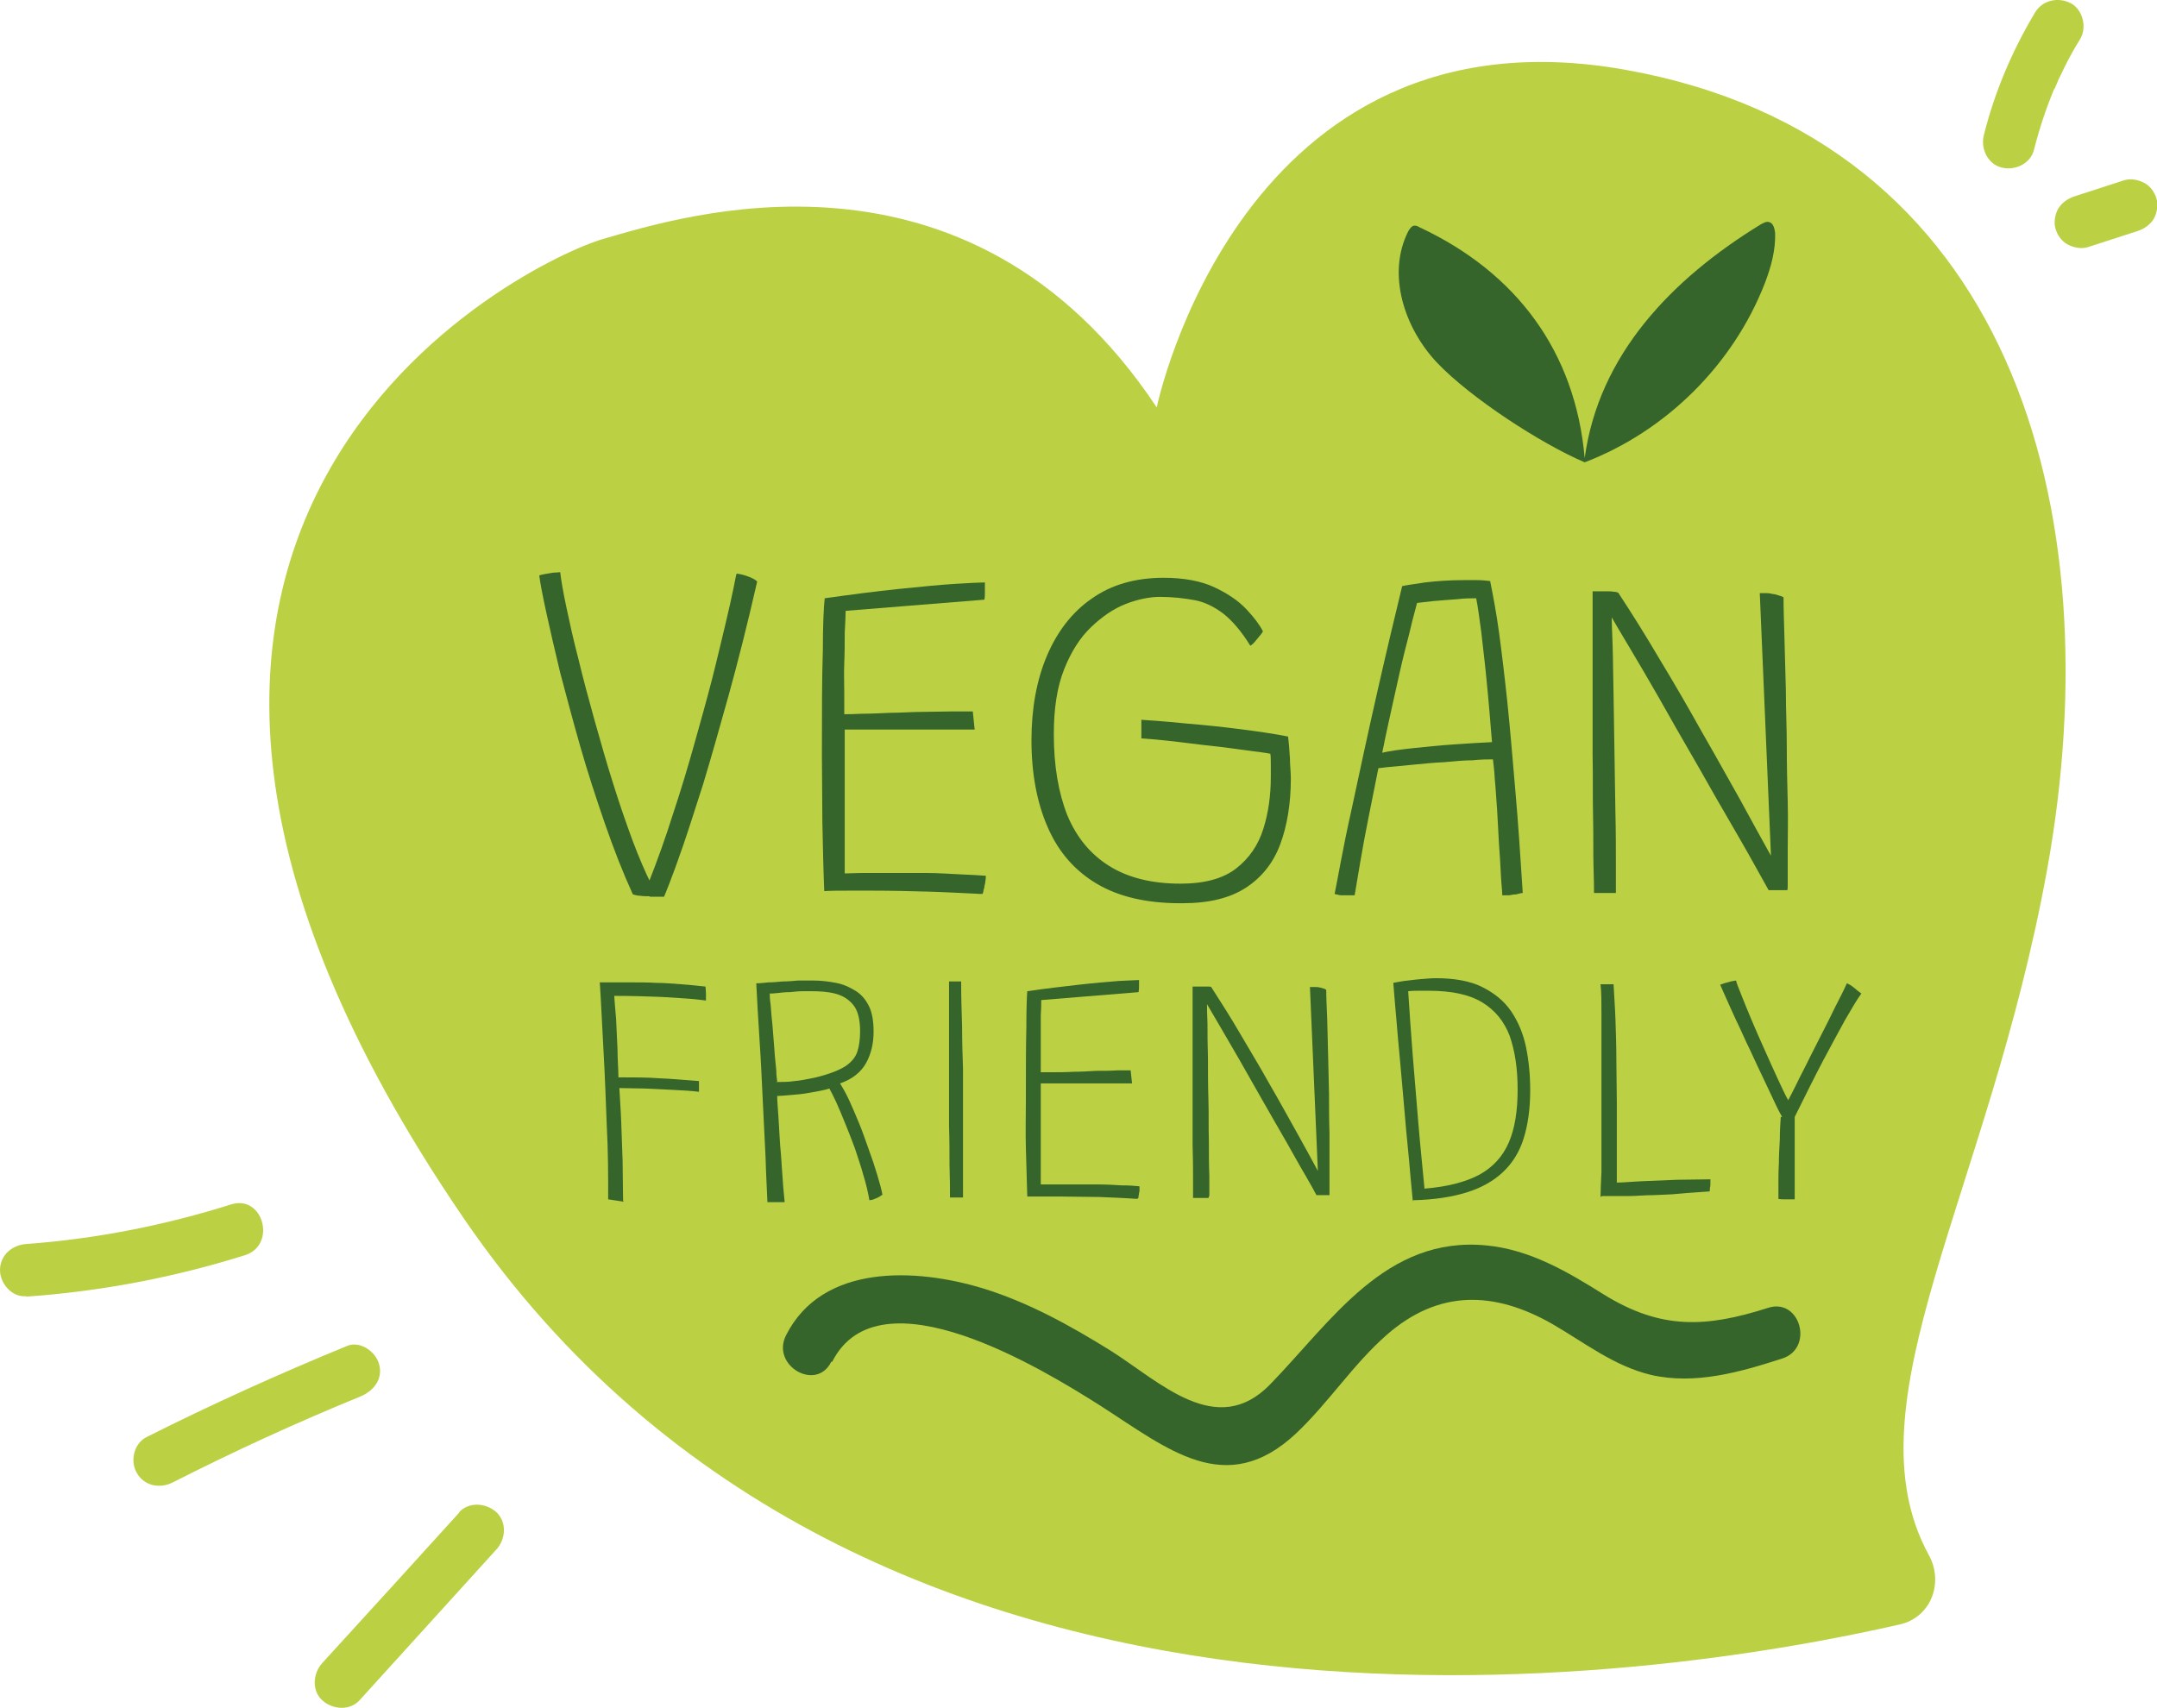 <svg xmlns="http://www.w3.org/2000/svg" id="Layer_1" viewBox="0 0 46.32 36.68"><defs><style>.cls-1{fill:#35652a;}.cls-2{fill:#bbd143;}</style></defs><path class="cls-2" d="M7.45,28.91c-1.46.6-2.9,1.25-4.31,1.96-.27.14-.35.52-.2.77.16.28.5.34.77.2,1.32-.67,2.67-1.29,4.04-1.85.28-.12.48-.38.39-.69-.07-.27-.41-.51-.69-.39"></path><path class="cls-2" d="M9.86,32.49c-.98,1.08-1.96,2.16-2.94,3.23-.2.22-.23.59,0,.8.22.2.59.23.8,0,.98-1.08,1.96-2.16,2.94-3.24.2-.22.23-.58,0-.8-.22-.2-.59-.23-.8,0"></path><path class="cls-2" d="M.56,27.85c1.59-.11,3.17-.41,4.7-.89.69-.22.39-1.31-.3-1.09-1.43.45-2.9.74-4.4.85-.3.02-.56.24-.56.56,0,.29.26.59.56.56"></path><path class="cls-2" d="M24.84,8.75S26.64.02,34.91,1.5c8.27,1.48,10.46,9.4,9.05,17.18-1.26,6.95-4.32,11.46-2.54,14.72.33.6.04,1.34-.62,1.49-5.11,1.17-22.19,3.93-30.84-8.72C-.29,11.18,11.35,5.59,12.96,5.13c1.61-.46,7.82-2.49,11.88,3.62"></path><path class="cls-1" d="M34.03,9.93c-.94-.4-2.46-1.39-3.17-2.14-.71-.75-1.08-1.91-.62-2.82.03-.05.06-.1.11-.12.04-.01.09,0,.13.03,2.08.97,3.35,2.67,3.55,4.96.3-2.22,1.87-3.85,3.78-5.02.06-.03.12-.07.18-.05.09.02.12.14.13.24.01.37-.09.73-.22,1.07-.68,1.75-2.12,3.18-3.87,3.85"></path><path class="cls-1" d="M17.87,29.25c1.01-2,4.54.17,5.74.93,1.47.94,2.71,2.02,4.22.61.7-.66,1.23-1.49,1.95-2.12,1.11-.97,2.3-.95,3.56-.23.69.4,1.32.9,2.11,1.09.95.22,1.92-.06,2.82-.35.69-.22.39-1.31-.3-1.09-1.34.43-2.3.47-3.52-.28-.78-.49-1.59-.97-2.53-1.06-2.16-.21-3.32,1.62-4.64,2.98-1.15,1.19-2.37-.05-3.43-.72-.87-.54-1.77-1.04-2.75-1.34-1.42-.43-3.44-.54-4.22,1.01-.33.65.65,1.22.97.57"></path><path class="cls-1" d="M13.94,19.25c-.06,0-.13,0-.19-.01-.07,0-.12-.02-.16-.03-.21-.46-.41-.97-.6-1.52-.19-.55-.37-1.1-.53-1.66-.16-.56-.3-1.09-.43-1.58-.12-.5-.22-.93-.3-1.3-.08-.37-.13-.63-.15-.79.02-.01.06-.02.12-.03.06-.01.12-.02.18-.03.06,0,.11-.01.15-.01.02.17.06.41.13.74s.15.7.26,1.12c.1.42.22.86.35,1.33.13.46.26.92.4,1.36.14.45.28.85.42,1.23.14.37.27.67.39.91h-.06c.19-.48.37-.98.53-1.49.17-.51.32-1.01.46-1.51s.27-.96.38-1.39c.11-.43.2-.82.28-1.15.08-.34.14-.6.18-.8.04-.2.06-.31.07-.32.08.01.16.03.24.06.08.03.15.06.2.11-.21.92-.42,1.75-.62,2.47-.2.72-.38,1.35-.54,1.88-.17.53-.31.97-.43,1.32-.12.35-.22.62-.29.8-.07.18-.11.28-.12.3-.04,0-.08,0-.13,0-.05,0-.11,0-.17,0Z"></path><path class="cls-1" d="M21.04,19.2c-.4-.02-.78-.04-1.14-.05s-.75-.02-1.16-.02c-.16,0-.33,0-.52,0s-.37,0-.52.01c-.02-.49-.03-.99-.04-1.48,0-.5-.01-.97-.01-1.43,0-.92,0-1.67.02-2.25,0-.58.02-.95.04-1.13.57-.08,1.1-.15,1.59-.2.49-.05.89-.09,1.22-.11.33-.02.54-.03.63-.03,0,.08,0,.15,0,.2,0,.05,0,.11-.01.17l-2.98.24c0,.11-.01.27-.02.47,0,.2,0,.42-.01.65s0,.44,0,.64c0,.2,0,.35,0,.46.07,0,.2,0,.38-.01.18,0,.38-.01.61-.02.23,0,.46-.02.7-.02.23,0,.45-.01.64-.01.19,0,.33,0,.43,0l.04.39h-.34c-.18,0-.38,0-.62,0s-.49,0-.73,0c-.25,0-.47,0-.67,0-.2,0-.34,0-.43,0v3.09c.1,0,.24-.01.43-.01.19,0,.34,0,.48,0,.27,0,.54,0,.82,0,.28,0,.53.02.76.03s.41.02.54.03c0,.03,0,.07-.01.11,0,.04-.01.07-.02.11,0,.03-.01.06-.02.09,0,.03-.01.05-.02.08Z"></path><path class="cls-1" d="M25.34,19.4c-.72,0-1.32-.14-1.79-.42-.47-.28-.82-.68-1.05-1.21-.23-.52-.35-1.15-.35-1.87,0-.68.11-1.29.33-1.81s.54-.94.96-1.23c.42-.3.94-.45,1.55-.45.43,0,.8.07,1.08.2s.52.29.69.47c.17.18.29.34.36.48-.01.03-.04.06-.07.1-.03.04-.07.08-.1.12s-.07.07-.1.09c-.19-.31-.39-.54-.58-.69-.2-.15-.4-.25-.62-.29-.22-.04-.47-.07-.74-.07-.22,0-.47.05-.73.15-.26.1-.51.27-.75.5-.24.23-.43.53-.58.91-.15.38-.22.84-.22,1.39,0,.68.1,1.26.29,1.74.2.48.5.84.9,1.09.4.25.91.38,1.53.38.52,0,.92-.11,1.2-.33s.47-.5.58-.85.16-.72.16-1.12c0-.07,0-.16,0-.25,0-.09,0-.17-.01-.24-.09-.02-.26-.04-.49-.07-.23-.03-.49-.07-.78-.1s-.57-.07-.84-.1c-.27-.03-.49-.05-.66-.06,0-.03,0-.07,0-.12,0-.05,0-.1,0-.15,0-.05,0-.1,0-.13.27.02.59.04.96.08.37.03.76.07,1.15.12.39.05.74.1,1.04.16.02.16.03.31.04.46,0,.15.02.3.02.44,0,.54-.08,1.02-.23,1.42-.15.4-.4.71-.74.93-.34.22-.79.33-1.35.33Z"></path><path class="cls-1" d="M29.09,19.23s-.09,0-.13,0-.08,0-.12,0c-.04,0-.07,0-.1-.01s-.06-.01-.08-.02c.03-.14.07-.37.13-.68.06-.31.13-.67.22-1.07.09-.41.18-.84.28-1.3s.2-.91.3-1.35c.1-.45.2-.86.29-1.25.09-.38.17-.7.23-.96.07-.02.24-.04.49-.08.26-.03.53-.05.83-.05.09,0,.18,0,.29,0,.1,0,.2.01.28.02.06.3.13.66.19,1.1.06.44.12.94.18,1.51.06.57.11,1.19.17,1.88.06.68.11,1.42.16,2.21-.04,0-.09.02-.14.03-.05,0-.1.01-.15.02-.05,0-.1,0-.15,0,0-.1-.02-.24-.03-.44s-.02-.41-.04-.66c-.01-.24-.03-.49-.04-.73-.02-.24-.03-.46-.05-.66-.01-.19-.03-.34-.04-.43-.11,0-.25,0-.44.02-.18,0-.38.02-.6.04-.22.01-.42.03-.63.05s-.38.04-.52.05c-.14.01-.24.03-.27.03-.07.35-.14.7-.21,1.05-.07.35-.13.67-.18.97-.05.29-.09.53-.12.71ZM29.67,16.17c.17-.04.39-.07.67-.1.28-.03.57-.06.87-.08.3-.02.58-.04.83-.05-.01-.13-.03-.33-.05-.6-.02-.26-.05-.55-.08-.86-.03-.31-.07-.61-.1-.9-.04-.29-.07-.53-.11-.73-.1,0-.24,0-.41.02-.18.01-.35.03-.51.04-.16.02-.28.03-.35.04-.02.07-.05.2-.1.38-.04.18-.1.41-.17.68-.07.28-.14.6-.22.96s-.17.76-.26,1.21Z"></path><path class="cls-1" d="M34.7,19.18s-.07,0-.13,0c-.06,0-.12,0-.18,0s-.11,0-.16,0c0-.08,0-.27-.01-.56s0-.65-.01-1.07,0-.87-.01-1.34c0-.47,0-.93,0-1.38,0-.45,0-.85,0-1.2v-.41c0-.12,0-.23,0-.32,0-.09,0-.15,0-.2.04,0,.08,0,.14,0s.11,0,.16,0c.06,0,.11,0,.15.01.04,0,.08.01.1.02.29.44.59.92.89,1.43.31.51.61,1.03.9,1.55.3.52.57,1.01.83,1.47.25.46.47.86.66,1.2l-.24-5.64c.05,0,.11,0,.15,0,.05,0,.09.01.14.02.04,0,.08.02.12.03s.07.02.1.04c0,.24.01.53.02.88.01.34.02.72.03,1.12,0,.4.02.8.02,1.21s.01.8.02,1.18,0,.71,0,1v.32c0,.1,0,.19,0,.26,0,.08,0,.14,0,.2,0,.06,0,.1-.01.12-.05,0-.09,0-.13,0h-.19s-.05,0-.08,0c-.06-.11-.18-.32-.34-.61s-.36-.63-.59-1.03c-.23-.39-.46-.81-.71-1.24-.25-.43-.49-.85-.72-1.26-.23-.4-.44-.76-.62-1.06-.18-.3-.31-.52-.39-.66,0,.11.01.31.02.61s.01.65.02,1.05.01.83.02,1.27.01.86.02,1.27.01.76.01,1.06c0,.3,0,.51,0,.62Z"></path><path class="cls-1" d="M13.39,25.81l-.33-.05c0-.51,0-1.04-.03-1.58-.02-.54-.04-1.08-.07-1.61-.03-.53-.05-1.02-.08-1.47.26,0,.49,0,.68,0,.19,0,.36,0,.51.01.21,0,.39.02.55.03.16.01.34.03.53.05,0,.04.01.09.01.15,0,.06,0,.11,0,.15-.09-.01-.22-.03-.38-.04-.17-.01-.38-.03-.65-.04-.26-.01-.57-.02-.94-.02.01.12.02.29.04.49.01.21.02.42.03.65,0,.22.02.43.02.61.33,0,.62,0,.88.02.25.01.45.03.6.04.15.01.23.02.25.02,0,.04,0,.08,0,.13,0,.05,0,.09,0,.1-.16-.02-.34-.03-.54-.04-.21-.01-.42-.02-.62-.03-.21,0-.39-.01-.55-.01.01.21.03.45.04.72s.02.56.03.85c0,.29.01.58.01.84Z"></path><path class="cls-1" d="M16.48,25.82c-.01-.26-.03-.58-.04-.96-.02-.38-.04-.79-.06-1.22-.02-.44-.04-.87-.07-1.31s-.05-.84-.07-1.21c.08,0,.16-.01.26-.02.1,0,.2-.01.31-.02.11,0,.22-.01.33-.02.11,0,.22,0,.32,0,.17,0,.33.02.49.05.16.03.29.09.42.17s.22.19.29.33.1.33.1.55c0,.24-.05.47-.16.67-.11.2-.3.35-.56.44.05.08.12.2.19.35.07.15.14.32.22.51s.14.38.21.57c.07.19.13.37.18.54.05.17.09.31.11.42-.02.01-.04.03-.06.04-.02.01-.05.03-.08.04-.03.01-.05.02-.08.03-.02,0-.05.01-.06.01-.03-.17-.07-.35-.13-.54-.05-.19-.12-.38-.18-.57-.07-.19-.14-.37-.21-.54-.07-.17-.13-.32-.19-.45-.06-.13-.11-.23-.15-.3-.12.04-.26.06-.42.09s-.29.04-.42.05c-.13.01-.22.02-.28.02,0,.03,0,.1.01.22s.02.28.03.46c.01.18.02.37.04.57.01.2.03.39.04.57.01.18.03.33.04.46-.02,0-.06,0-.1,0-.04,0-.09,0-.13,0-.05,0-.09,0-.13,0ZM16.67,23.24c.13,0,.26,0,.39-.02.13-.01.27-.04.42-.07.3-.07.51-.15.66-.24.14-.09.23-.2.27-.32.04-.12.06-.27.06-.44,0-.26-.05-.45-.15-.57-.1-.12-.23-.2-.39-.24s-.33-.05-.5-.05c-.04,0-.1,0-.19,0-.09,0-.18.01-.28.02-.1,0-.19.01-.27.02s-.13.01-.16.01c0,.04,0,.12.02.25.01.13.02.28.04.45.01.17.03.34.04.51.01.17.03.32.04.44,0,.13.02.21.02.24Z"></path><path class="cls-1" d="M20.68,25.72s-.04,0-.08,0-.08,0-.12,0c-.04,0-.07,0-.08,0,0-.19,0-.42-.01-.7,0-.27,0-.55-.01-.83,0-.28,0-.53,0-.75,0-.29,0-.64,0-1.05,0-.4,0-.84,0-1.31.01,0,.03,0,.05,0,.02,0,.04,0,.07,0s.05,0,.07,0h.07c0,.33.01.65.02.97,0,.32.01.62.02.91,0,.28,0,.52,0,.73v2.06Z"></path><path class="cls-1" d="M24.41,25.75c-.28-.02-.55-.03-.8-.04-.26,0-.53-.01-.81-.01-.11,0-.23,0-.37,0-.13,0-.26,0-.37,0-.01-.34-.02-.69-.03-1.04s0-.68,0-1c0-.65,0-1.17.01-1.58,0-.4.01-.67.02-.79.4-.06.77-.1,1.11-.14.34-.04.63-.06.85-.08.23-.01.38-.02.44-.02,0,.06,0,.11,0,.14,0,.03,0,.07-.01.12l-2.09.17c0,.08,0,.19-.01.33,0,.14,0,.29,0,.45,0,.16,0,.31,0,.45,0,.14,0,.25,0,.32.05,0,.14,0,.27,0,.12,0,.27,0,.43-.01.16,0,.32-.01.49-.02.16,0,.31,0,.44-.01.13,0,.23,0,.3,0l.03.28h-.24c-.12,0-.27,0-.44,0-.17,0-.34,0-.51,0-.17,0-.33,0-.47,0-.14,0-.24,0-.3,0v2.17c.07,0,.17,0,.3,0,.13,0,.24,0,.33,0,.19,0,.38,0,.58,0,.19,0,.37.01.53.02.16,0,.29.01.38.02,0,.02,0,.05,0,.07,0,.03,0,.05-.01.07,0,.02,0,.04-.01.06,0,.02,0,.04-.01.06Z"></path><path class="cls-1" d="M25.95,25.73s-.05,0-.09,0c-.04,0-.08,0-.13,0-.04,0-.08,0-.11,0,0-.06,0-.19,0-.4s0-.45-.01-.75c0-.29,0-.61,0-.94s0-.65,0-.97c0-.32,0-.59,0-.84v-.28c0-.09,0-.16,0-.22,0-.06,0-.11,0-.14.03,0,.06,0,.1,0,.04,0,.08,0,.12,0,.04,0,.07,0,.11,0,.03,0,.05,0,.07.01.2.31.41.64.62,1,.21.36.43.72.63,1.08.21.36.4.71.58,1.03.18.32.33.6.46.84l-.17-3.95s.07,0,.11,0,.07,0,.09.01c.03,0,.06.01.08.02.03,0,.05.02.07.03,0,.17.01.37.02.61s.01.5.02.78.01.56.02.85c0,.29,0,.56.01.83,0,.26,0,.5,0,.7v.22c0,.07,0,.13,0,.19,0,.05,0,.1,0,.14,0,.04,0,.07,0,.09-.04,0-.07,0-.09,0h-.13s-.04,0-.06,0c-.04-.08-.12-.22-.24-.43-.12-.2-.25-.44-.41-.72s-.33-.57-.5-.87c-.17-.3-.34-.6-.5-.88-.16-.28-.31-.53-.43-.74-.12-.21-.22-.37-.27-.46,0,.08,0,.22.01.42,0,.21,0,.45.01.74,0,.28,0,.58.01.89s0,.61.01.89c0,.29,0,.53.01.74,0,.21,0,.35,0,.43Z"></path><path class="cls-1" d="M30.34,25.81c-.01-.12-.03-.3-.05-.53-.02-.22-.04-.48-.07-.76-.03-.28-.05-.58-.08-.89-.03-.31-.05-.6-.08-.9-.03-.29-.05-.56-.07-.79-.02-.24-.04-.43-.05-.58-.01-.15-.02-.23-.02-.25.04-.01.12-.02.23-.04.11-.01.23-.03.36-.04.13-.01.23-.02.32-.02.4,0,.74.06,1,.19s.47.3.62.52c.15.22.26.48.32.77s.09.6.09.93c0,.4-.05.74-.14,1.03-.09.29-.24.53-.44.72-.2.19-.46.34-.78.44-.32.1-.71.16-1.17.17ZM30.59,25.53c.49-.04.88-.14,1.18-.3.29-.16.5-.39.63-.69s.19-.68.19-1.14-.06-.83-.17-1.15c-.12-.31-.31-.55-.59-.72s-.66-.25-1.15-.25c-.07,0-.14,0-.21,0-.07,0-.15,0-.23.01.03.45.06.92.1,1.41.04.48.08.97.12,1.45s.09.94.13,1.38Z"></path><path class="cls-1" d="M34.37,25.71c0-.13.01-.31.02-.54,0-.23,0-.49,0-.77s0-.58,0-.89,0-.61,0-.91,0-.58,0-.83c0-.25,0-.46-.02-.63.01,0,.03,0,.05,0,.02,0,.04,0,.05,0,.04,0,.07,0,.11,0,.04,0,.06,0,.07,0,.01.21.03.46.04.74s.02.57.02.88c0,.3.01.61.01.9s0,.57,0,.82c0,.21,0,.4,0,.56,0,.16,0,.28,0,.36.14,0,.33-.02.56-.03.23-.01.48-.02.73-.03.26,0,.5-.01.72-.01,0,.03,0,.06,0,.09,0,.03,0,.06-.01.09,0,.03,0,.06-.01.08-.25.02-.47.03-.66.05s-.38.02-.55.03c-.19,0-.37.02-.54.02-.17,0-.36,0-.56,0Z"></path><path class="cls-1" d="M38.27,23.99s-.07-.12-.14-.27c-.07-.15-.15-.32-.25-.53s-.2-.42-.3-.64c-.11-.22-.2-.44-.3-.64-.09-.2-.17-.37-.23-.51s-.1-.22-.11-.25c.05-.02.11-.04.16-.05.06-.02.12-.03.18-.04.01.05.05.15.11.3.06.15.13.33.22.54.09.21.18.42.28.64.1.22.19.43.28.62.09.19.16.35.23.47.04-.07.1-.19.18-.35.08-.17.18-.35.28-.56.11-.21.21-.42.32-.63.11-.21.2-.41.29-.58s.15-.3.19-.39c.04.02.09.04.12.07.04.03.07.05.1.08.03.02.06.05.09.07-.1.14-.21.33-.35.57-.13.24-.29.53-.47.87-.18.34-.38.75-.61,1.21v1.19c0,.13,0,.25,0,.36,0,.11,0,.18,0,.22-.03,0-.05,0-.08,0s-.05,0-.07,0c-.03,0-.06,0-.09,0-.03,0-.07,0-.11-.01,0-.07,0-.17,0-.31,0-.13,0-.29.01-.45,0-.17.01-.34.02-.51,0-.17.01-.34.02-.49Z"></path><path class="cls-2" d="M43.68,3.21c.11-.43.25-.86.42-1.27.02-.04.01-.03-.01.03.01-.03.02-.06.04-.08.02-.06.05-.11.07-.17.05-.1.09-.19.14-.29.1-.2.21-.4.33-.59.15-.25.06-.63-.2-.77-.27-.14-.61-.07-.77.2-.49.82-.87,1.71-1.1,2.64-.07.29.09.62.39.69.29.07.62-.09.69-.39"></path><path class="cls-2" d="M44.83,5.31c.36-.12.72-.23,1.08-.35.14-.05.26-.13.34-.26.07-.12.1-.3.06-.43-.04-.14-.13-.27-.26-.34-.13-.07-.29-.1-.43-.06-.36.12-.72.23-1.08.35-.14.05-.26.13-.34.26-.07.12-.1.3-.06.43.04.14.13.27.26.34.13.07.29.1.43.06"></path></svg>